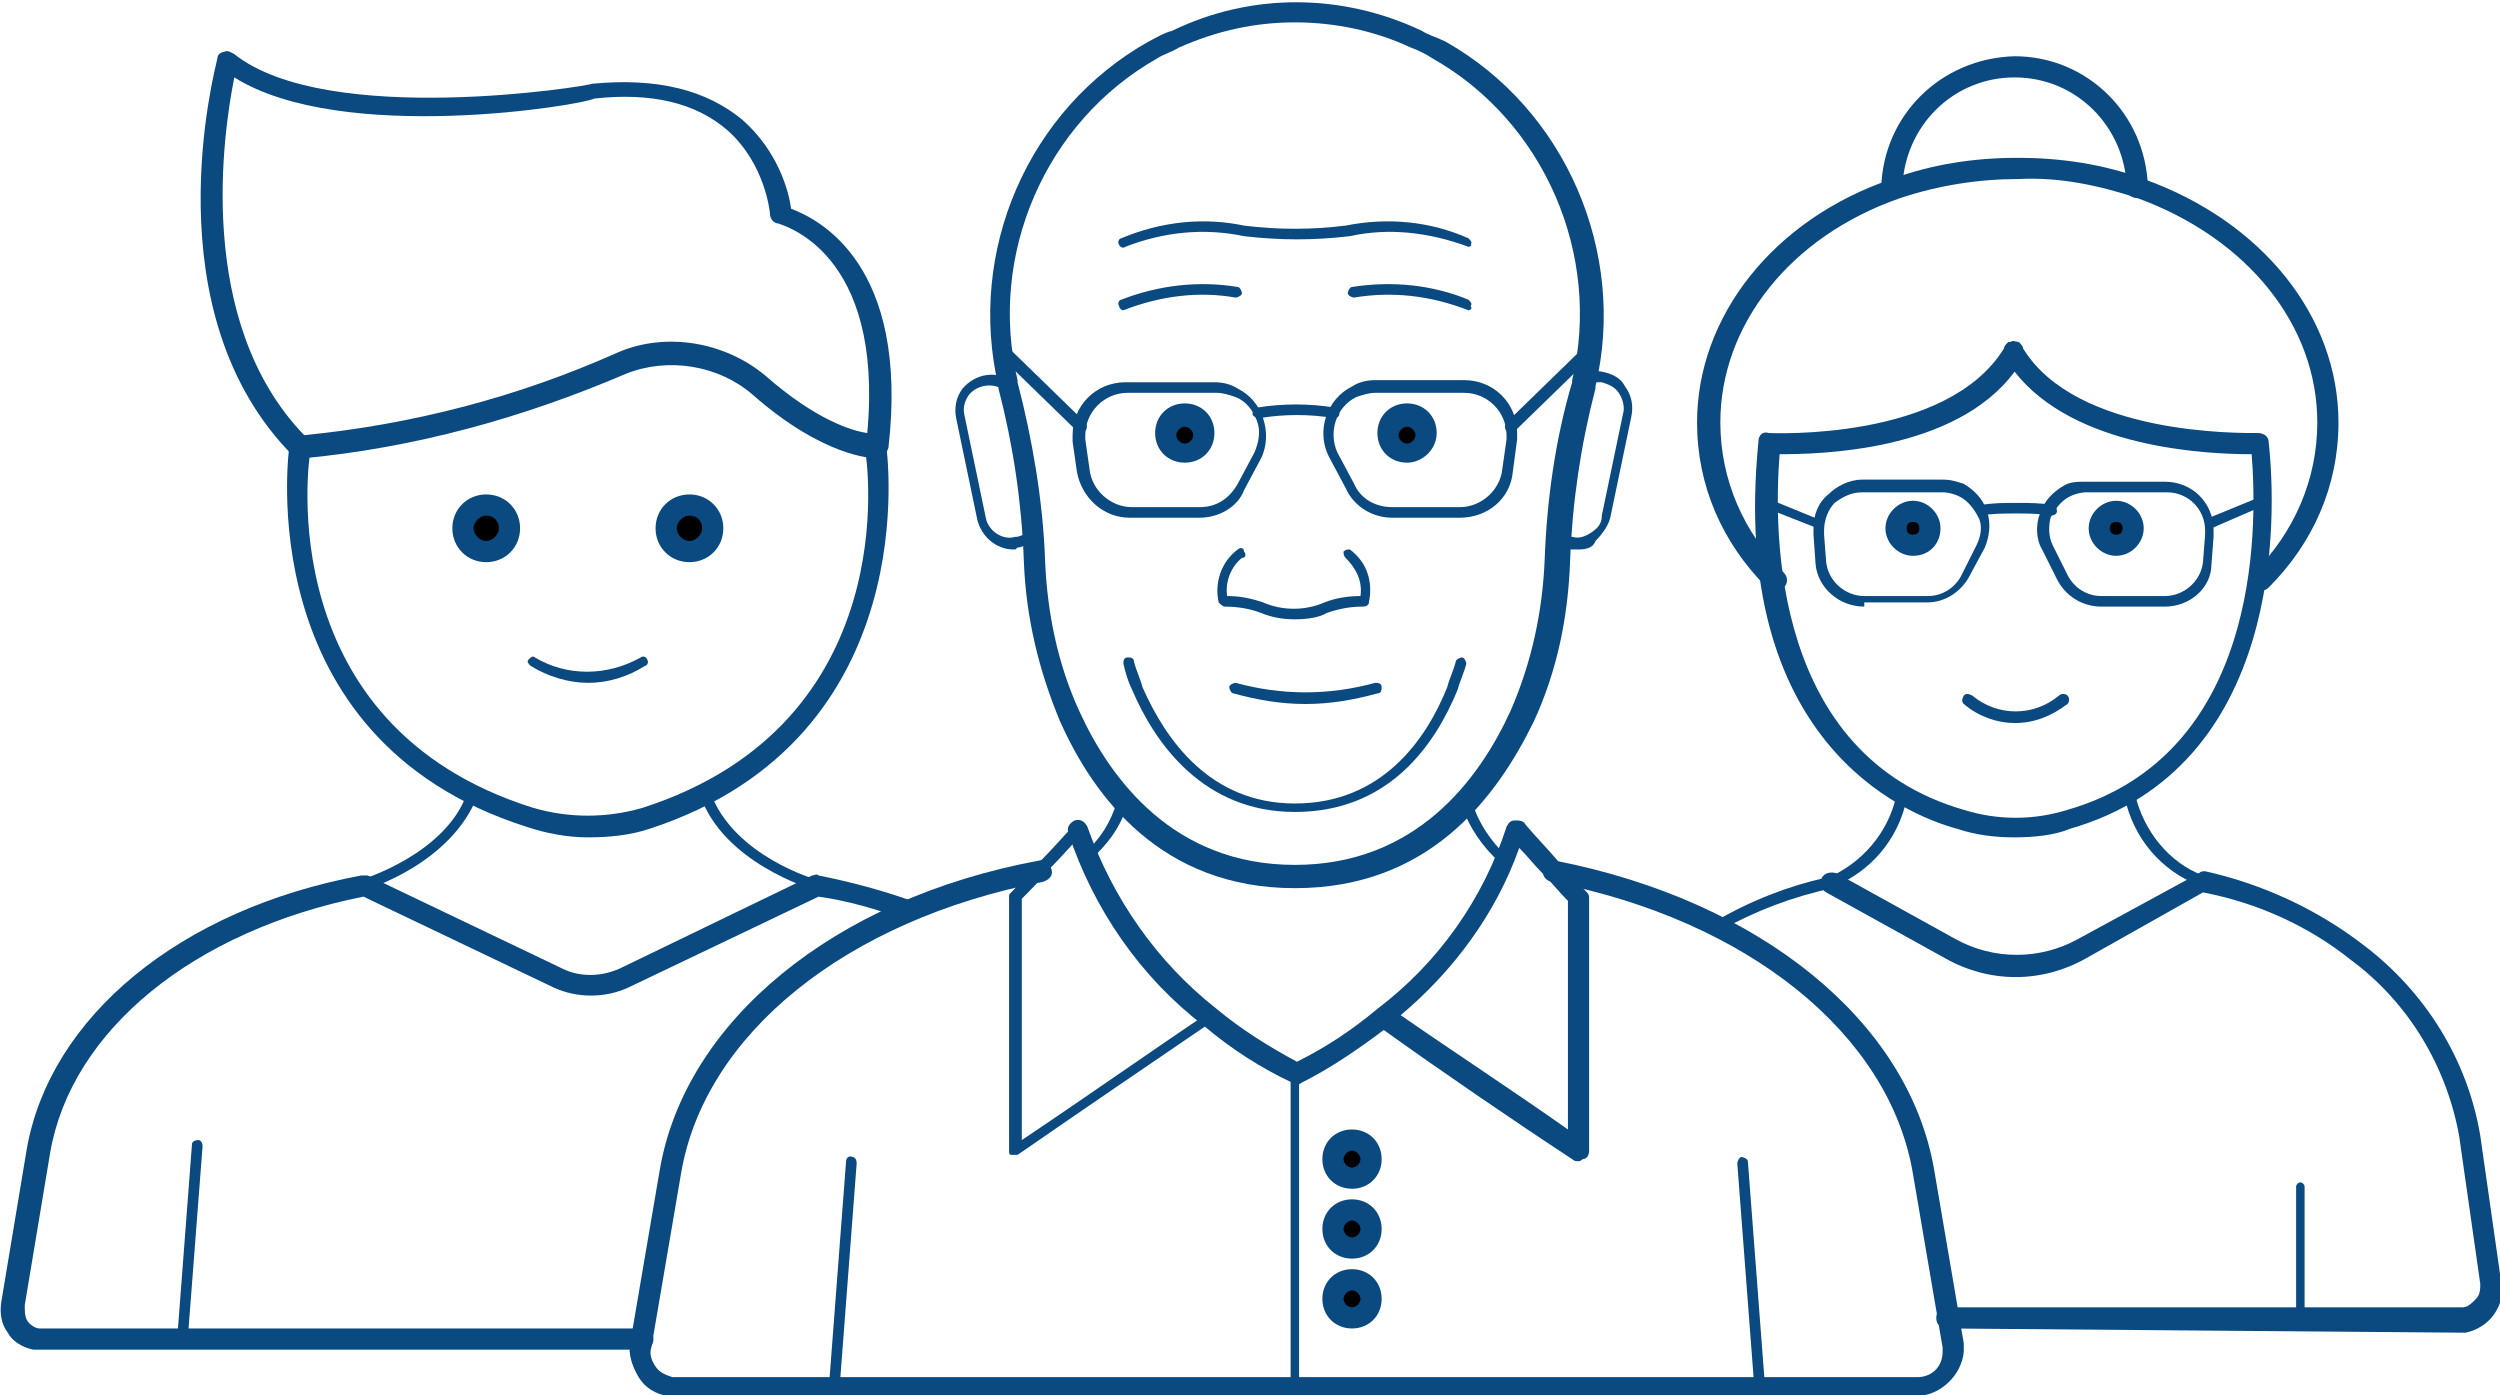 <?xml version="1.0" encoding="utf-8"?>
<!-- Generator: Adobe Illustrator 23.0.1, SVG Export Plug-In . SVG Version: 6.00 Build 0)  -->
<svg version="1.1" id="Layer_1" xmlns="http://www.w3.org/2000/svg" xmlns:xlink="http://www.w3.org/1999/xlink" x="0px" y="0px"
	 viewBox="0 0 118.1 65.9" style="enable-background:new 0 0 118.1 65.9;" xml:space="preserve">
<style type="text/css">
	.st0{fill:#0B4981;}
</style>
<g transform="translate(-55.831 27.257)">
	<g>
		<path class="st0" d="M97.3-5.6c-0.3,0-2.6-0.1-5.9-3c-1.6-1.4-4-1.8-6-1c-4.9,2.1-10,3.5-15.3,4c-0.2,0-0.3,0-0.4-0.1
			c-6.8-6.8-3.7-18.3-3.6-18.8c0-0.2,0.2-0.3,0.3-0.3c0.2-0.1,0.3,0,0.5,0.1c4.4,3.5,16.8,1.5,16.9,1.4c3.1-0.3,5.4,0.3,7.1,1.7
			c1.7,1.5,2.2,3.4,2.3,4.2c1.3,0.5,5.6,2.6,4.6,11.3C97.7-5.8,97.5-5.6,97.3-5.6C97.3-5.6,97.3-5.6,97.3-5.6z M66.9-23.6
			c-0.5,2.5-1.9,11.5,3.3,16.9c5.1-0.5,10.1-1.8,14.8-3.9c2.3-1,5.1-0.5,7,1.1c2.4,2.1,4.1,2.6,4.8,2.7c0.8-8.6-4-9.8-4.2-9.9
			c-0.2,0-0.4-0.2-0.4-0.5c0,0-0.2-2.3-2-3.9c-1.5-1.3-3.6-1.8-6.3-1.5C83.4-22.3,72-20.4,66.9-23.6z"/>
	</g>
	<g>
		<path class="st0" d="M83.6,12.3c-1,0-2-0.2-2.9-0.5C67.5,7.6,69.5-6.1,69.5-6.2c0-0.3,0.3-0.5,0.6-0.4c0.3,0,0.5,0.3,0.4,0.6
			c-0.1,0.5-1.9,13,10.5,16.9c1.7,0.5,3.5,0.5,5.2,0c12.4-4,10.6-16.4,10.5-16.9c0-0.3,0.1-0.5,0.4-0.6c0.3,0,0.5,0.1,0.6,0.4
			c0,0.1,2,13.8-11.2,18.1C85.6,12.2,84.6,12.3,83.6,12.3z"/>
	</g>
	<g>
		<path class="st0" d="M57.8,36.5c-0.1,0-0.2,0-0.4,0c-0.5-0.1-1-0.4-1.2-0.8c-0.3-0.4-0.4-0.9-0.3-1.5l1.2-7.2
			c1.1-6.2,7.2-11.3,15.8-12.9c0.1,0,0.2,0,0.3,0l9.2,4.4c0.8,0.4,1.8,0.4,2.7,0l9.1-4.4c0.1,0,0.2-0.1,0.3,0c1.5,0.3,3,0.7,4.4,1.2
			c0.3,0.1,0.4,0.4,0.3,0.6c-0.1,0.3-0.4,0.4-0.6,0.3c-1.3-0.5-2.7-0.9-4.1-1.1l-9,4.3c-1.1,0.5-2.4,0.5-3.5,0l-9-4.3
			c-8,1.6-13.8,6.3-14.8,12.1l-1.2,7.2c0,0.3,0,0.5,0.1,0.7c0.1,0.2,0.4,0.4,0.6,0.4c0.1,0,0.1,0,0.2,0h28.3c0.3,0,0.5,0.2,0.5,0.5
			s-0.2,0.5-0.5,0.5L57.8,36.5C57.8,36.5,57.8,36.5,57.8,36.5z"/>
	</g>
	<g>
		<path class="st0" d="M94.3,14.8C94.3,14.8,94.3,14.8,94.3,14.8c-0.2-0.1-4.3-1.3-5.4-4.5c0-0.1,0-0.3,0.2-0.3c0.1,0,0.3,0,0.3,0.2
			c1.1,3,5,4.1,5,4.1c0.1,0,0.2,0.2,0.2,0.3C94.5,14.7,94.4,14.8,94.3,14.8z"/>
	</g>
	<g>
		<path class="st0" d="M72.9,14.8c-0.1,0-0.2-0.1-0.2-0.2c0-0.1,0-0.3,0.2-0.3c0,0,4-1.2,5-4.1c0-0.1,0.2-0.2,0.3-0.2
			c0.1,0,0.2,0.2,0.2,0.3C77.2,13.5,73.2,14.8,72.9,14.8C73,14.8,73,14.8,72.9,14.8z"/>
	</g>
	<g>
		<path class="st0" d="M64.4,36.3C64.4,36.3,64.4,36.3,64.4,36.3c-0.2,0-0.3-0.1-0.2-0.3l0.7-9.2c0-0.1,0.1-0.2,0.3-0.2
			c0.1,0,0.2,0.1,0.2,0.3L64.7,36C64.6,36.2,64.5,36.3,64.4,36.3z"/>
	</g>
	<g>
		<path class="st0" d="M117,14.7c-6.3,0-9.5-4.3-11.1-7.9c-1-2.4-1.6-4.9-1.7-7.5c-0.1-2.8-0.5-5.5-1.2-8.2l0-0.1
			c-1.5-6.4,1.4-13.1,7.1-16.3c0.4-0.2,0.7-0.4,1.1-0.5c3.7-1.8,8-1.8,11.8,0c0.3,0.2,0.7,0.3,1.1,0.5c5.7,3.2,8.6,10,7.1,16.3
			l0,0.1c-0.7,2.7-1.1,5.4-1.2,8.2c-0.1,2.6-0.6,5.1-1.7,7.5C126.5,10.5,123.3,14.7,117,14.7z M117-26.2c-1.9,0-3.7,0.4-5.5,1.2
			c-0.3,0.2-0.7,0.3-1,0.5c-5.3,3-8,9.3-6.6,15.2l0,0.1c0.7,2.7,1.2,5.6,1.3,8.4c0.1,2.5,0.6,4.9,1.6,7.1c1.5,3.3,4.5,7.3,10.2,7.3
			c5.7,0,8.7-4,10.2-7.3c1-2.3,1.5-4.7,1.6-7.1c0.1-2.8,0.5-5.7,1.3-8.4l0-0.1c1.4-5.9-1.3-12.2-6.6-15.2c-0.3-0.2-0.7-0.4-1-0.5
			C120.8-25.8,118.9-26.2,117-26.2z"/>
	</g>
	<g>
		<path class="st0" d="M117,11.1c-4.3,0-6.6-3.2-7.7-5.8c-0.2-0.4-0.3-0.8-0.4-1.2c0-0.1,0-0.3,0.2-0.3c0.1,0,0.3,0,0.3,0.2
			c0.1,0.4,0.3,0.8,0.4,1.2c1.1,2.5,3.2,5.5,7.2,5.5c4.1,0,6.2-3,7.2-5.5c0.1-0.4,0.3-0.8,0.4-1.2c0-0.1,0.2-0.2,0.3-0.2
			c0.1,0,0.2,0.2,0.2,0.3c-0.1,0.4-0.3,0.8-0.4,1.2C123.6,8,121.4,11.1,117,11.1z"/>
	</g>
	<g>
		<path class="st0" d="M112.5-2.8h-3.3c-1.3,0-2.3-1-2.5-2.2l-0.2-1.4c0-0.1,0-0.2,0-0.3c0-1.4,1.1-2.5,2.5-2.5h4.2h0
			c0.4,0,0.8,0.1,1.1,0.3c0.6,0.3,1,0.8,1.2,1.4s0.2,1.3-0.1,1.9l-0.8,1.5C114.3-3.3,113.4-2.8,112.5-2.8z M109.1-8.7
			c-1.1,0-2,0.9-2,2c0,0.1,0,0.1,0,0.2l0.2,1.4c0.1,1,1,1.8,2,1.8h3.2c0.8,0,1.4-0.4,1.8-1.1l0.8-1.5c0.2-0.5,0.3-1,0.1-1.5
			c-0.2-0.5-0.5-0.9-1-1.1c-0.3-0.1-0.6-0.2-0.9-0.2H109.1z"/>
	</g>
	<g>
		<path class="st0" d="M106.9-6.8c-0.1,0-0.1,0-0.2-0.1l-3.7-3.6c-0.1-0.1-0.1-0.3,0-0.4c0.1-0.1,0.3-0.1,0.4,0l3.7,3.6
			c0.1,0.1,0.1,0.3,0,0.4C107-6.8,107-6.8,106.9-6.8z"/>
	</g>
	<g>
		<path class="st0" d="M124.8-2.8h-3.2c-0.9,0-1.8-0.5-2.2-1.4l-0.8-1.5c-0.6-1.2-0.1-2.7,1.1-3.3c0.3-0.2,0.7-0.3,1.1-0.3
			c0,0,0,0,0,0h4.2h0c1.4,0,2.5,1.1,2.5,2.5c0,0.1,0,0.2,0,0.3L127.3-5C127.2-3.7,126.1-2.8,124.8-2.8z M120.8-8.7
			c-0.3,0-0.6,0.1-0.9,0.2c-1,0.5-1.3,1.7-0.9,2.6l0.8,1.5c0.3,0.7,1,1.1,1.8,1.1h3.2c1,0,1.9-0.8,2-1.8l0.2-1.4c0-0.1,0-0.1,0-0.2
			c0-1.1-0.9-2-2-2h0H120.8z"/>
	</g>
	<g>
		<path class="st0" d="M127.2-6.8c-0.1,0-0.1,0-0.2-0.1c-0.1-0.1-0.1-0.3,0-0.4l3.7-3.6c0.1-0.1,0.3-0.1,0.4,0
			c0.1,0.1,0.1,0.3,0,0.4l-3.7,3.6C127.3-6.8,127.3-6.8,127.2-6.8z"/>
	</g>
	<g>
		<path class="st0" d="M118.9-7.5C118.9-7.5,118.9-7.5,118.9-7.5c-1.2-0.2-2.4-0.2-3.6,0c-0.1,0-0.3-0.1-0.3-0.2
			c0-0.1,0.1-0.3,0.2-0.3c1.2-0.2,2.5-0.2,3.7,0c0.1,0,0.2,0.1,0.2,0.3C119.1-7.6,119-7.5,118.9-7.5z"/>
	</g>
	<g>
		<circle cx="111.8" cy="-6.8" r="0.9"/>
		<path class="st0" d="M111.8-5.4c-0.8,0-1.4-0.6-1.4-1.4s0.6-1.4,1.4-1.4s1.4,0.6,1.4,1.4S112.6-5.4,111.8-5.4z M111.8-7.1
			c-0.2,0-0.4,0.2-0.4,0.4s0.2,0.4,0.4,0.4s0.4-0.2,0.4-0.4S112-7.1,111.8-7.1z"/>
	</g>
	<g>
		<circle cx="122.3" cy="-6.8" r="0.9"/>
		<path class="st0" d="M122.3-5.4c-0.8,0-1.4-0.6-1.4-1.4s0.6-1.4,1.4-1.4s1.4,0.6,1.4,1.4S123-5.4,122.3-5.4z M122.3-7.1
			c-0.2,0-0.4,0.2-0.4,0.4s0.2,0.4,0.4,0.4s0.4-0.2,0.4-0.4S122.5-7.1,122.3-7.1z"/>
	</g>
	<g>
		<path class="st0" d="M117,2c-0.6,0-1.1-0.1-1.6-0.3c-0.5-0.2-1.1-0.3-1.7-0.3c-0.1,0-0.2-0.1-0.3-0.2c-0.2-0.9,0.1-1.9,0.9-2.5
			c0.1-0.1,0.3-0.1,0.3,0.1c0.1,0.1,0.1,0.3-0.1,0.3c-0.5,0.4-0.8,1.1-0.7,1.8c0.6,0,1.1,0.1,1.7,0.3c0.9,0.4,2,0.4,2.9,0
			c0.5-0.2,1.1-0.3,1.7-0.3c0.1-0.7-0.2-1.3-0.7-1.8c-0.1-0.1-0.1-0.2-0.1-0.3c0.1-0.1,0.2-0.1,0.3-0.1c0.8,0.6,1.1,1.5,0.9,2.5
			c0,0.1-0.1,0.2-0.3,0.2c-0.6,0-1.1,0.1-1.7,0.3C118.2,1.9,117.6,2,117,2z"/>
	</g>
	<g>
		<path class="st0" d="M117.5,6c-1.2,0-2.3-0.2-3.4-0.5c-0.1,0-0.2-0.2-0.2-0.3c0-0.1,0.2-0.2,0.3-0.2c2.2,0.6,4.4,0.6,6.6,0
			c0.1,0,0.3,0,0.3,0.2c0,0.1,0,0.3-0.2,0.3C119.8,5.8,118.7,6,117.5,6z"/>
	</g>
	<g>
		<circle cx="78.8" cy="-2.3" r="1.1"/>
		<path class="st0" d="M78.8-0.7c-0.9,0-1.6-0.7-1.6-1.6s0.7-1.6,1.6-1.6s1.6,0.7,1.6,1.6S79.7-0.7,78.8-0.7z M78.8-2.9
			c-0.3,0-0.6,0.3-0.6,0.6s0.3,0.6,0.6,0.6s0.6-0.3,0.6-0.6S79.2-2.9,78.8-2.9z"/>
	</g>
	<g>
		<circle cx="88.4" cy="-2.3" r="1.1"/>
		<path class="st0" d="M88.4-0.7c-0.9,0-1.6-0.7-1.6-1.6s0.7-1.6,1.6-1.6s1.6,0.7,1.6,1.6S89.3-0.7,88.4-0.7z M88.4-2.9
			c-0.3,0-0.6,0.3-0.6,0.6s0.3,0.6,0.6,0.6s0.6-0.3,0.6-0.6S88.8-2.9,88.4-2.9z"/>
	</g>
	<g>
		<path class="st0" d="M83.6,5c-0.9,0-1.9-0.3-2.7-0.8c-0.1-0.1-0.2-0.2-0.1-0.3c0.1-0.1,0.2-0.2,0.3-0.1c1.5,0.9,3.4,0.9,5,0
			c0.1-0.1,0.3,0,0.3,0.1c0.1,0.1,0,0.3-0.1,0.3C85.5,4.7,84.6,5,83.6,5z"/>
	</g>
	<g>
		<path class="st0" d="M125.2-15.6C125.1-15.6,125.1-15.7,125.2-15.6c-1.9-0.7-3.8-0.9-5.6-0.5c-1.7,0.2-3.3,0.2-5,0
			c-1.9-0.4-3.8-0.2-5.6,0.5c-0.1,0.1-0.3,0-0.3-0.1c-0.1-0.1,0-0.3,0.1-0.3c1.9-0.8,3.9-1,5.8-0.6c1.6,0.2,3.2,0.2,4.8,0
			c2-0.4,4-0.2,5.8,0.6c0.1,0.1,0.2,0.2,0.1,0.3C125.4-15.7,125.3-15.6,125.2-15.6z"/>
	</g>
	<g>
		<path class="st0" d="M108.9-12.6c-0.1,0-0.2-0.1-0.2-0.2c-0.1-0.1,0-0.3,0.1-0.3c1.8-0.7,3.7-0.9,5.5-0.6c0.1,0,0.2,0.2,0.2,0.3
			c0,0.1-0.2,0.2-0.3,0.2C112.5-13.5,110.7-13.3,108.9-12.6C109-12.6,109-12.6,108.9-12.6z"/>
	</g>
	<g>
		<path class="st0" d="M125.2-12.6C125.2-12.6,125.1-12.6,125.2-12.6c-1.8-0.7-3.6-0.9-5.4-0.6c-0.1,0-0.3-0.1-0.3-0.2
			c0-0.1,0.1-0.3,0.2-0.3c1.9-0.3,3.8-0.1,5.5,0.6c0.1,0.1,0.2,0.2,0.1,0.3C125.4-12.7,125.3-12.6,125.2-12.6z"/>
	</g>
	<g>
		<path class="st0" d="M103.7-1.3c-0.8,0-1.5-0.6-1.7-1.4l-1-4.8c-0.1-0.5,0-1,0.3-1.4c0.6-0.7,1.6-0.9,2.4-0.3
			c0.1,0.1,0.1,0.2,0,0.4c-0.1,0.1-0.2,0.1-0.4,0c-0.5-0.4-1.3-0.3-1.7,0.2c-0.2,0.3-0.3,0.6-0.2,1l1,4.8c0.1,0.6,0.8,1.1,1.4,0.9
			c0.1,0,0.1,0,0.1,0l0.6-0.2c0.1,0,0.3,0,0.3,0.2c0,0.1,0,0.3-0.2,0.3l-0.6,0.2c-0.1,0-0.1,0-0.2,0.1
			C103.9-1.3,103.8-1.3,103.7-1.3z"/>
	</g>
	<g>
		<path class="st0" d="M130.4-1.3c-0.1,0-0.2,0-0.3,0c-0.1,0-0.1,0-0.2-0.1l-0.6-0.2c-0.1,0-0.2-0.2-0.2-0.3c0-0.1,0.2-0.2,0.3-0.2
			l0.6,0.2c0,0,0.1,0,0.1,0c0.3,0.1,0.6,0,0.9-0.2c0.3-0.2,0.5-0.4,0.5-0.8l1-4.8c0.1-0.3,0-0.7-0.2-1c-0.2-0.3-0.5-0.4-0.8-0.5
			c-0.3,0-0.6,0-0.9,0.2c-0.1,0.1-0.3,0.1-0.4,0s-0.1-0.3,0-0.4c0.4-0.3,0.8-0.4,1.3-0.3c0.5,0.1,0.9,0.3,1.1,0.7
			c0.3,0.4,0.4,0.9,0.3,1.4l-1,4.8c-0.1,0.4-0.4,0.8-0.7,1.1C131.1-1.4,130.8-1.3,130.4-1.3z"/>
	</g>
	<g>
		<path class="st0" d="M95.2,38.4C95.2,38.4,95.2,38.4,95.2,38.4c-0.2,0-0.3-0.1-0.2-0.3l0.8-10.5c0-0.1,0.1-0.3,0.3-0.2
			c0.1,0,0.2,0.1,0.2,0.3l-0.8,10.5C95.5,38.3,95.3,38.4,95.2,38.4z"/>
	</g>
	<g>
		<path class="st0" d="M138.9,38.4c-0.1,0-0.2-0.1-0.2-0.2l-0.8-10.5c0-0.1,0.1-0.3,0.2-0.3c0.1,0,0.3,0.1,0.3,0.2l0.8,10.5
			C139.1,38.3,139,38.4,138.9,38.4C138.9,38.4,138.9,38.4,138.9,38.4z"/>
	</g>
	<g>
		<path class="st0" d="M146.3,38.7C146.3,38.7,146.3,38.7,146.3,38.7H87.8c-0.1,0-0.3,0-0.4,0c-0.6-0.1-1.1-0.4-1.4-0.9
			s-0.5-1.1-0.4-1.6L87,28c1.2-7,8.2-12.8,17.9-14.6c0.3-0.1,0.5,0.1,0.6,0.4c0.1,0.3-0.1,0.5-0.4,0.6c-9.3,1.8-16,7.2-17.1,13.8
			l-1.4,8.2c-0.1,0.3,0,0.6,0.2,0.9c0.2,0.3,0.5,0.4,0.8,0.5c0.1,0,0.1,0,0.2,0h58.6h0c0.7,0,1.2-0.5,1.2-1.2c0-0.1,0-0.1,0-0.2
			l-1.4-8.2c-1.1-6.6-7.8-12-17.1-13.8c-0.3-0.1-0.4-0.3-0.4-0.6c0.1-0.3,0.3-0.4,0.6-0.4c9.7,1.9,16.7,7.6,17.9,14.6l1.4,8.2
			c0,0.1,0,0.2,0,0.4C148.5,37.7,147.5,38.7,146.3,38.7z"/>
	</g>
	<g>
		<path class="st0" d="M130.4,27.6c-0.1,0-0.2,0-0.3-0.1c-2.6-1.7-6.4-4.3-8.9-6.1c-1.2,0.9-2.5,1.8-3.9,2.5c-0.1,0.1-0.3,0.1-0.4,0
			c-1.5-0.7-2.9-1.6-4.2-2.7c-3-2.3-5.2-5.5-6.4-9.1c-0.1-0.3,0.1-0.5,0.3-0.6c0.3-0.1,0.5,0.1,0.6,0.3c1.2,3.4,3.3,6.4,6.1,8.6
			c1.2,1,2.5,1.8,3.8,2.5c1.4-0.7,2.6-1.5,3.8-2.5c2.9-2.2,5-5.2,6.1-8.6c0.1-0.2,0.2-0.3,0.4-0.3c0.2,0,0.4,0,0.5,0.2
			c0.5,0.6,1.1,1.2,1.6,1.8c0.4,0.5,0.9,1,1.3,1.4c0.1,0.1,0.1,0.2,0.1,0.3v11.9c0,0.2-0.1,0.4-0.3,0.4
			C130.6,27.5,130.5,27.6,130.4,27.6z M122,20.7c2.3,1.6,5.5,3.7,7.9,5.4V15.3c-0.4-0.4-0.8-0.9-1.2-1.3c-0.4-0.4-0.7-0.8-1.1-1.2
			C126.5,15.9,124.5,18.6,122,20.7z"/>
	</g>
	<g>
		<path class="st0" d="M103.7,27.3c0,0-0.1,0-0.1,0c-0.1,0-0.1-0.1-0.1-0.2V15.1c0-0.1,0-0.1,0.1-0.2c0.5-0.5,0.9-1,1.4-1.5
			c0.6-0.6,1.1-1.2,1.6-1.7c0.1-0.1,0.2-0.1,0.4,0c0.1,0.1,0.1,0.2,0,0.4c-0.5,0.5-1,1.1-1.6,1.7c-0.4,0.5-0.9,1-1.3,1.4v11.4
			c2.7-1.8,6.4-4.4,8.8-6c0.1-0.1,0.3,0,0.3,0.1c0.1,0.1,0,0.3-0.1,0.3c-2.5,1.7-6.6,4.5-9.2,6.3C103.8,27.3,103.7,27.3,103.7,27.3z
			"/>
	</g>
	<g>
		<path class="st0" d="M117,38.4c-0.1,0-0.2-0.1-0.2-0.2V23.4c0-0.1,0.1-0.2,0.2-0.2s0.2,0.1,0.2,0.2v14.8
			C117.3,38.3,117.2,38.4,117,38.4z"/>
	</g>
	<g>
		<path class="st0" d="M107.2,13.6c-0.1,0-0.1,0-0.2-0.1c-0.1-0.1-0.1-0.3,0-0.4c0.8-0.7,1.3-1.5,1.6-2.5c0-0.1,0.2-0.2,0.3-0.2
			c0.1,0,0.2,0.2,0.2,0.3c-0.3,1.1-1,2-1.8,2.7C107.3,13.5,107.2,13.6,107.2,13.6z"/>
	</g>
	<g>
		<path class="st0" d="M126.9,13.6c-0.1,0-0.1,0-0.2-0.1c-0.8-0.7-1.5-1.7-1.8-2.7c0-0.1,0-0.3,0.2-0.3c0.1,0,0.3,0,0.3,0.2
			c0.3,1,0.9,1.8,1.6,2.5c0.1,0.1,0.1,0.2,0,0.4C127.1,13.5,127,13.6,126.9,13.6z"/>
	</g>
	<g>
		<circle cx="119.7" cy="27.5" r="0.9"/>
		<path class="st0" d="M119.7,28.9c-0.8,0-1.4-0.6-1.4-1.4s0.6-1.4,1.4-1.4c0.8,0,1.4,0.6,1.4,1.4S120.5,28.9,119.7,28.9z
			 M119.7,27.1c-0.2,0-0.4,0.2-0.4,0.4s0.2,0.4,0.4,0.4c0.2,0,0.4-0.2,0.4-0.4S119.9,27.1,119.7,27.1z"/>
	</g>
	<g>
		<circle cx="119.7" cy="30.8" r="0.9"/>
		<path class="st0" d="M119.7,32.2c-0.8,0-1.4-0.6-1.4-1.4c0-0.8,0.6-1.4,1.4-1.4c0.8,0,1.4,0.6,1.4,1.4
			C121.1,31.6,120.5,32.2,119.7,32.2z M119.7,30.4c-0.2,0-0.4,0.2-0.4,0.4c0,0.2,0.2,0.4,0.4,0.4c0.2,0,0.4-0.2,0.4-0.4
			C120.1,30.6,119.9,30.4,119.7,30.4z"/>
	</g>
	<g>
		<circle cx="119.7" cy="34.1" r="0.9"/>
		<path class="st0" d="M119.7,35.5c-0.8,0-1.4-0.6-1.4-1.4c0-0.8,0.6-1.4,1.4-1.4c0.8,0,1.4,0.6,1.4,1.4
			C121.1,34.9,120.5,35.5,119.7,35.5z M119.7,33.7c-0.2,0-0.4,0.2-0.4,0.4c0,0.2,0.2,0.4,0.4,0.4c0.2,0,0.4-0.2,0.4-0.4
			C120.1,33.9,119.9,33.7,119.7,33.7z"/>
	</g>
	<g>
		<path class="st0" d="M139.6,0.6c-0.1,0-0.3,0-0.3-0.1c-2.1-2.1-3.3-4.8-3.3-7.8c0-5,3.6-9.6,9.2-11.5c1.9-0.7,3.9-1,5.9-1
			c0,0,0,0,0.1,0c2,0,4,0.3,5.9,1c5.6,2,9.2,6.5,9.2,11.5c0,3-1.2,5.7-3.3,7.8c-0.2,0.2-0.5,0.2-0.7,0c-0.2-0.2-0.2-0.5,0-0.7
			c1.9-1.9,3-4.4,3-7.1c0-4.6-3.3-8.7-8.5-10.6c-1.8-0.6-3.7-1-5.6-0.9c-1.9,0-3.8,0.3-5.6,0.9c-5.2,1.8-8.5,6-8.5,10.6
			c0,2.7,1.1,5.2,3,7.1c0.2,0.2,0.2,0.5,0,0.7C139.8,0.5,139.7,0.6,139.6,0.6z"/>
	</g>
	<g>
		<path class="st0" d="M145.2-17.9C145.2-17.9,145.2-17.9,145.2-17.9c-0.3,0-0.5-0.2-0.5-0.5c0.1-3.4,2.8-6.1,6.3-6.2
			c3.4,0,6.2,2.7,6.3,6.2c0,0.3-0.2,0.5-0.5,0.5c-0.3,0-0.5-0.2-0.5-0.5c-0.1-2.9-2.4-5.2-5.3-5.2c-2.9,0-5.2,2.3-5.3,5.2
			C145.7-18.1,145.5-17.9,145.2-17.9z"/>
	</g>
	<g>
		<path class="st0" d="M159.8,14.6C159.8,14.6,159.7,14.6,159.8,14.6c-1.9-0.7-3.2-2.3-3.6-4.2c0-0.1,0.1-0.3,0.2-0.3
			c0.1,0,0.3,0.1,0.3,0.2c0.4,1.7,1.6,3.2,3.2,3.8c0.1,0.1,0.2,0.2,0.1,0.3C160,14.5,159.9,14.6,159.8,14.6z"/>
	</g>
	<g>
		<path class="st0" d="M164.5,35.3c-0.1,0-0.2-0.1-0.2-0.2v-6.3c0-0.1,0.1-0.2,0.2-0.2s0.2,0.1,0.2,0.2V35
			C164.8,35.2,164.7,35.3,164.5,35.3z"/>
	</g>
	<g>
		<path class="st0" d="M147.8,35.5c-0.3,0-0.5-0.2-0.5-0.5s0.2-0.5,0.5-0.5h24.4c0.2,0,0.4-0.2,0.6-0.4s0.2-0.5,0.2-0.7l-1-7
			c-0.6-3.3-2.4-6.3-5.1-8.3c-2-1.6-4.4-2.7-7-3.2l-5.5,3.1c-2.1,1.2-4.6,1.2-6.7,0l-5.6-3.1c-0.2-0.1-0.3-0.4-0.2-0.7
			c0.1-0.2,0.4-0.3,0.7-0.2l5.6,3.1c1.8,1,4,1,5.8,0l5.7-3.1c0.1-0.1,0.2-0.1,0.3-0.1c2.7,0.6,5.3,1.8,7.5,3.5
			c2.9,2.2,4.9,5.4,5.5,9l1,7c0.1,0.6-0.1,1.1-0.4,1.5s-0.8,0.7-1.3,0.8L147.8,35.5z"/>
	</g>
	<g>
		<path class="st0" d="M136.9,16.7c-0.1,0-0.2,0-0.2-0.1c-0.1-0.1,0-0.3,0.1-0.3c1.7-1,3.5-1.7,5.3-2.1c0,0,0,0,0.1,0
			c1.6-0.7,2.8-2.1,3.2-3.8c0-0.1,0.2-0.2,0.3-0.2c0.1,0,0.2,0.2,0.2,0.3c-0.4,1.9-1.7,3.4-3.4,4.1c0,0-0.1,0.1-0.1,0.1
			c-1.9,0.4-3.7,1.1-5.3,2C136.9,16.7,136.9,16.7,136.9,16.7z"/>
	</g>
	<g>
		<path class="st0" d="M143.9,1.4c-1.2,0-2.2-0.9-2.3-2L141.5-2c0-0.1,0-0.2,0-0.3c0-0.6,0.2-1.2,0.7-1.6c0.4-0.4,1-0.7,1.6-0.7
			c0,0,0,0,0,0h3.8c0.4,0,0.7,0.1,1,0.2c0.5,0.3,0.9,0.7,1.1,1.3c0.2,0.6,0.1,1.2-0.1,1.7l-0.7,1.3c-0.4,0.8-1.2,1.3-2,1.3H143.9
			C143.9,1.4,143.9,1.4,143.9,1.4z M143.8-4c-0.5,0-0.9,0.2-1.3,0.5c-0.3,0.3-0.5,0.8-0.5,1.3c0,0.1,0,0.1,0,0.2l0.1,1.3
			c0.1,0.9,0.9,1.6,1.8,1.6c0,0,0,0,0,0h3c0.7,0,1.3-0.4,1.6-1l0.7-1.4c0.2-0.4,0.3-0.9,0.1-1.3s-0.5-0.8-0.9-1
			c-0.2-0.1-0.5-0.2-0.8-0.2H143.8C143.8-4,143.8-4,143.8-4z"/>
	</g>
	<g>
		<path class="st0" d="M141.7-2.3C141.7-2.3,141.7-2.3,141.7-2.3l-2.3-0.9c-0.1-0.1-0.2-0.2-0.1-0.3c0-0.1,0.2-0.2,0.3-0.1l2.2,0.9
			c0.1,0.1,0.2,0.2,0.1,0.3C141.9-2.4,141.8-2.3,141.7-2.3z"/>
	</g>
	<g>
		<path class="st0" d="M158.1,1.4C158.1,1.4,158.1,1.4,158.1,1.4h-3c-0.9,0-1.7-0.5-2.1-1.3l-0.7-1.4c-0.3-0.5-0.3-1.2-0.1-1.7
			c0.2-0.6,0.6-1,1.1-1.3c0.3-0.2,0.7-0.2,1-0.2c0,0,0,0,0,0h3.8c1.3,0,2.3,1,2.3,2.3c0,0.1,0,0.2,0,0.3l-0.1,1.3
			C160.3,0.5,159.3,1.4,158.1,1.4z M154.4-4c-0.3,0-0.6,0.1-0.8,0.2c-0.4,0.2-0.7,0.6-0.9,1c-0.1,0.4-0.1,0.9,0.1,1.3l0.7,1.4
			c0.3,0.6,0.9,1,1.6,1h3c0,0,0,0,0,0c0.9,0,1.7-0.7,1.8-1.6l0.1-1.3c0-0.1,0-0.1,0-0.2c0-1-0.8-1.8-1.8-1.8H154.4L154.4-4
			C154.4-4,154.4-4,154.4-4z"/>
	</g>
	<g>
		<path class="st0" d="M160.3-2.3c-0.1,0-0.2-0.1-0.2-0.2c0-0.1,0-0.3,0.1-0.3l2.2-0.9c0.1-0.1,0.3,0,0.3,0.1c0,0.1,0,0.3-0.1,0.3
			L160.3-2.3C160.4-2.3,160.3-2.3,160.3-2.3z"/>
	</g>
	<g>
		<path class="st0" d="M149.4-2.9c-0.1,0-0.2-0.1-0.2-0.2c0-0.1,0.1-0.3,0.2-0.3c0.6-0.1,1.1-0.1,1.7-0.1c0.6,0,1.1,0,1.7,0.1
			c0.1,0,0.2,0.1,0.2,0.3c0,0.1-0.1,0.2-0.3,0.2c-0.5-0.1-1.1-0.1-1.6-0.1C150.5-3,149.9-3,149.4-2.9C149.4-2.9,149.4-2.9,149.4-2.9
			z"/>
	</g>
	<g>
		<circle cx="146.2" cy="-2.3" r="0.8"/>
		<path class="st0" d="M146.2-1c-0.7,0-1.3-0.6-1.3-1.3s0.6-1.3,1.3-1.3s1.3,0.6,1.3,1.3S147-1,146.2-1z M146.2-2.6
			c-0.2,0-0.3,0.1-0.3,0.3s0.1,0.3,0.3,0.3s0.3-0.1,0.3-0.3S146.4-2.6,146.2-2.6z"/>
	</g>
	<g>
		<circle cx="155.8" cy="-2.3" r="0.8"/>
		<path class="st0" d="M155.8-1c-0.7,0-1.3-0.6-1.3-1.3s0.6-1.3,1.3-1.3s1.3,0.6,1.3,1.3S156.5-1,155.8-1z M155.8-2.6
			c-0.2,0-0.3,0.1-0.3,0.3s0.1,0.3,0.3,0.3s0.3-0.1,0.3-0.3S156-2.6,155.8-2.6z"/>
	</g>
	<g>
		<path class="st0" d="M151,12.3c-0.9,0-1.8-0.1-2.7-0.4c-2.6-0.7-10.8-4.2-9.4-18.3c0-0.3,0.2-0.5,0.5-0.4c0.1,0,8.4,0.4,11.1-4
			c0-0.1,0.1-0.2,0.2-0.3c0,0,0.1,0,0.1,0c0.1-0.1,0.3,0,0.4,0c0.1,0.1,0.2,0.2,0.2,0.3c2.5,4.1,10.2,4,11.1,4c0,0,0,0,0,0
			c0.3,0,0.5,0.2,0.5,0.4c0.4,3.6,0.7,15.4-9.4,18.3C152.9,12.2,151.9,12.3,151,12.3z M139.9-5.8c-0.3,3.8-0.3,14.2,8.7,16.8
			c1.6,0.5,3.3,0.5,4.9,0c9-2.6,9-13,8.7-16.8c-2.2,0-8.4-0.3-11.2-3.9C148.2-5.9,141.7-5.8,139.9-5.8z"/>
	</g>
	<g>
		<path class="st0" d="M151,6.9c-0.8,0-1.7-0.3-2.4-0.9c-0.1-0.1-0.1-0.2,0-0.4c0.1-0.1,0.2-0.1,0.4,0c1.2,1,2.9,1,4.1,0
			c0.1-0.1,0.3-0.1,0.4,0c0.1,0.1,0.1,0.3,0,0.4C152.7,6.6,151.9,6.9,151,6.9z"/>
	</g>
</g>
</svg>
